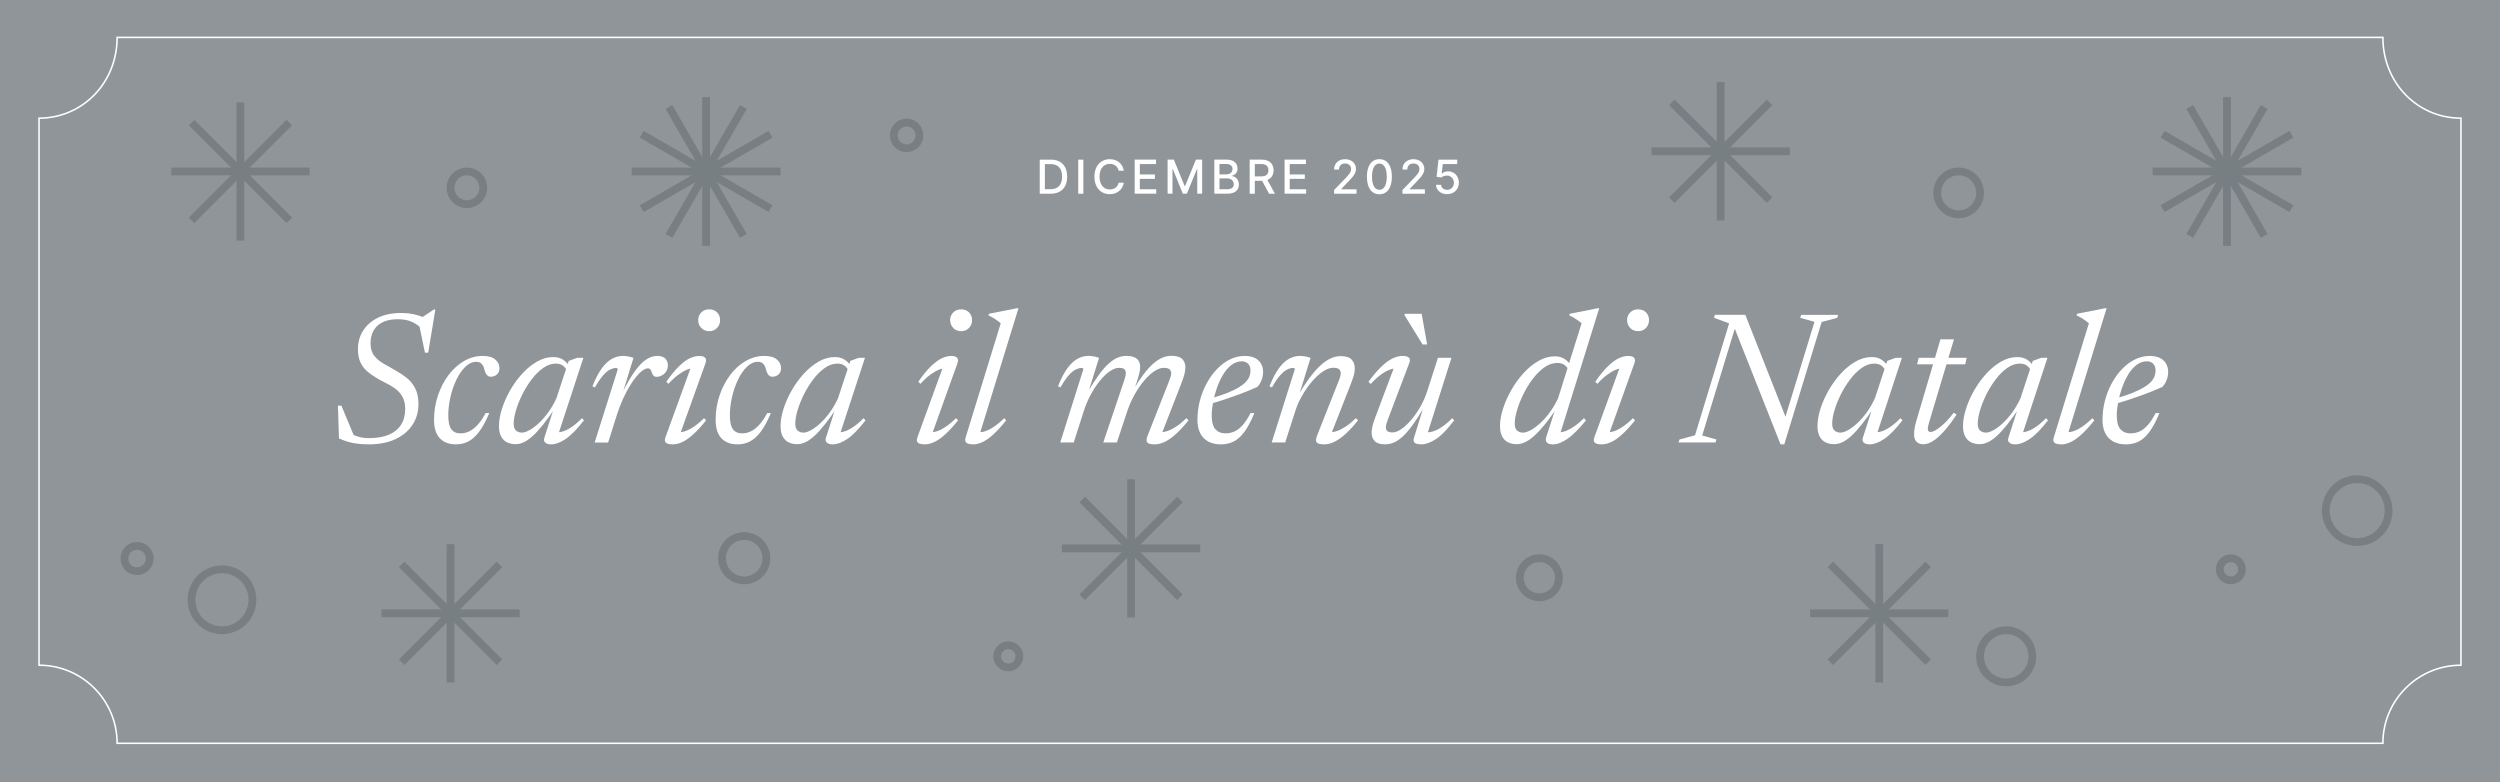 <?xml version="1.0" encoding="UTF-8"?><svg id="Livello_2" xmlns="http://www.w3.org/2000/svg" viewBox="0 0 1601 501"><defs><style>.cls-1{stroke:#fff;}.cls-1,.cls-2{fill:none;stroke-miterlimit:10;}.cls-2{stroke:#787f83;stroke-width:5px;}.cls-3{fill:#fff;}.cls-4{fill:#909599;}</style></defs><g id="menu"><rect class="cls-4" width="1601" height="501"/><path class="cls-1" d="M1526,476H75c0-27.61-22.39-50-50-50V75.68c27.61,0,50-22.39,50-51.72h1451c0,29.34,22.39,51.72,50,51.72v350.32c-27.61,0-50,22.39-50,50Z"/><path class="cls-3" d="M665.85,124.05v-21.81h7.29c6.42,0,10.27,4.09,10.27,10.88s-3.84,10.94-10.49,10.94h-7.06ZM672.73,121.17c4.97,0,7.43-2.9,7.43-8.06s-2.46-8-7.23-8h-3.79v16.06h3.59Z"/><path class="cls-3" d="M693.78,124.05h-3.29v-21.81h3.29v21.81Z"/><path class="cls-3" d="M716.37,109.33c-.54-2.82-2.88-4.39-5.66-4.39-3.76,0-6.57,2.91-6.57,8.2s2.82,8.2,6.56,8.2c2.76,0,5.1-1.53,5.67-4.32h3.32c-.71,4.32-4.22,7.33-9.01,7.33-5.67,0-9.81-4.23-9.81-11.21s4.16-11.2,9.81-11.2c4.61,0,8.26,2.73,9.01,7.39h-3.32Z"/><path class="cls-3" d="M726.64,102.23h13.68v2.83h-10.38v6.65h9.67v2.82h-9.67v6.68h10.51v2.83h-13.8v-21.81Z"/><path class="cls-3" d="M751.73,102.23l6.94,16.96h.25l6.94-16.96h3.99v21.81h-3.13v-15.78h-.2l-6.43,15.75h-2.6l-6.43-15.76h-.2v15.79h-3.13v-21.81h3.99Z"/><path class="cls-3" d="M777.66,102.23h7.99c4.64,0,6.88,2.5,6.88,5.73,0,2.73-1.67,4.09-3.67,4.6v.21c2.16.12,4.53,2.02,4.53,5.4s-2.29,5.87-7.36,5.87h-8.36v-21.81ZM785.36,111.67c2.22,0,3.94-1.34,3.94-3.45,0-1.81-1.25-3.18-3.86-3.18h-4.49v6.63h4.41ZM785.71,121.22c3.16,0,4.41-1.37,4.41-3.21,0-2.08-1.65-3.78-4.29-3.78h-4.87v6.99h4.75Z"/><path class="cls-3" d="M800.29,102.23h7.77c5.06,0,7.55,2.82,7.55,6.84,0,2.93-1.33,5.16-4,6.15l4.84,8.83h-3.75l-4.43-8.25h-4.69v8.25h-3.29v-21.81ZM807.75,112.96c3.21,0,4.55-1.43,4.55-3.89s-1.34-4.02-4.59-4.02h-4.13v7.9h4.17Z"/><path class="cls-3" d="M822.63,102.23h13.68v2.83h-10.38v6.65h9.67v2.82h-9.67v6.68h10.51v2.83h-13.8v-21.81Z"/><path class="cls-3" d="M854.37,121.66l7.38-7.65c2.34-2.48,3.49-3.87,3.49-5.79,0-2.17-1.68-3.54-3.9-3.54-2.35,0-3.87,1.53-3.86,3.88h-3.14c0-3.98,2.98-6.62,7.06-6.62s6.96,2.68,6.96,6.19c0,2.44-1.14,4.37-5.13,8.4l-4.33,4.54v.16h9.82v2.82h-14.36v-2.39Z"/><path class="cls-3" d="M875.37,113.15c.01-7.1,2.99-11.21,8-11.21s7.99,4.12,7.99,11.21-2.95,11.26-7.99,11.26c-5.05-.01-8-4.12-8-11.26ZM888.08,113.15c0-5.43-1.79-8.42-4.72-8.42s-4.72,2.99-4.73,8.42c0,5.45,1.78,8.41,4.73,8.41s4.72-2.96,4.72-8.41Z"/><path class="cls-3" d="M898.15,121.66l7.38-7.65c2.34-2.48,3.49-3.87,3.49-5.79,0-2.17-1.68-3.54-3.9-3.54-2.35,0-3.87,1.53-3.86,3.88h-3.14c0-3.98,2.98-6.62,7.06-6.62s6.96,2.68,6.96,6.19c0,2.44-1.14,4.37-5.13,8.4l-4.33,4.54v.16h9.82v2.82h-14.36v-2.39Z"/><path class="cls-3" d="M919.6,118.36h3.2c.17,1.88,1.84,3.22,3.95,3.22,2.5,0,4.32-1.9,4.32-4.52s-1.87-4.6-4.46-4.62c-1.32,0-2.79.5-3.61,1.24l-3.01-.45,1.22-10.99h11.99v2.82h-9.25l-.69,6.1h.13c.85-.83,2.35-1.45,3.97-1.45,3.97,0,6.91,3.07,6.9,7.29.01,4.25-3.12,7.35-7.51,7.35-4,0-7.02-2.51-7.15-5.99Z"/><line class="cls-2" x1="1426.14" y1="157.44" x2="1426.15" y2="62.16"/><line class="cls-2" x1="1402.32" y1="151.06" x2="1449.97" y2="68.54"/><line class="cls-2" x1="1384.88" y1="133.62" x2="1467.41" y2="85.98"/><line class="cls-2" x1="1378.51" y1="109.8" x2="1473.79" y2="109.8"/><line class="cls-2" x1="1384.89" y1="85.98" x2="1467.41" y2="133.62"/><line class="cls-2" x1="1402.32" y1="68.54" x2="1449.97" y2="151.06"/><line class="cls-2" x1="452.21" y1="157.44" x2="452.21" y2="62.16"/><line class="cls-2" x1="428.39" y1="151.06" x2="476.03" y2="68.54"/><line class="cls-2" x1="410.95" y1="133.62" x2="493.47" y2="85.98"/><line class="cls-2" x1="404.57" y1="109.8" x2="499.85" y2="109.8"/><line class="cls-2" x1="410.95" y1="85.98" x2="493.47" y2="133.62"/><line class="cls-2" x1="428.39" y1="68.54" x2="476.03" y2="151.06"/><line class="cls-2" x1="122.64" y1="141.12" x2="185.27" y2="78.49"/><line class="cls-2" x1="109.67" y1="109.8" x2="198.23" y2="109.8"/><line class="cls-2" x1="122.64" y1="78.49" x2="185.27" y2="141.12"/><line class="cls-2" x1="153.95" y1="65.52" x2="153.95" y2="154.09"/><line class="cls-2" x1="1070.62" y1="128.19" x2="1133.25" y2="65.57"/><line class="cls-2" x1="1057.65" y1="96.88" x2="1146.22" y2="96.88"/><line class="cls-2" x1="1070.62" y1="65.57" x2="1133.25" y2="128.19"/><line class="cls-2" x1="1101.93" y1="52.6" x2="1101.93" y2="141.16"/><line class="cls-2" x1="1172.16" y1="424.07" x2="1234.78" y2="361.44"/><line class="cls-2" x1="1159.19" y1="392.75" x2="1247.75" y2="392.75"/><line class="cls-2" x1="1172.16" y1="361.44" x2="1234.78" y2="424.07"/><line class="cls-2" x1="1203.47" y1="348.47" x2="1203.47" y2="437.04"/><line class="cls-2" x1="693.03" y1="382.5" x2="755.66" y2="319.87"/><line class="cls-2" x1="680.06" y1="351.19" x2="768.62" y2="351.19"/><line class="cls-2" x1="693.03" y1="319.87" x2="755.66" y2="382.5"/><line class="cls-2" x1="724.34" y1="306.9" x2="724.34" y2="395.47"/><line class="cls-2" x1="257.22" y1="424.07" x2="319.84" y2="361.44"/><line class="cls-2" x1="244.25" y1="392.75" x2="332.81" y2="392.75"/><line class="cls-2" x1="257.22" y1="361.44" x2="319.84" y2="424.07"/><line class="cls-2" x1="288.53" y1="348.47" x2="288.53" y2="437.04"/><circle class="cls-2" cx="87.78" cy="357.68" r="8.11"/><circle class="cls-2" cx="476.58" cy="357.48" r="14.19"/><circle class="cls-2" cx="1254.31" cy="123.52" r="13.73"/><circle class="cls-2" cx="1428.63" cy="364.57" r="7.1"/><circle class="cls-2" cx="645.7" cy="420.32" r="7.1"/><circle class="cls-2" cx="985.81" cy="369.99" r="12.51"/><circle class="cls-2" cx="142.15" cy="384.09" r="19.51"/><circle class="cls-2" cx="580.59" cy="86.71" r="8.22"/><circle class="cls-2" cx="299" cy="120.27" r="10.47"/><circle class="cls-2" cx="1509.55" cy="327.01" r="20.11"/><circle class="cls-2" cx="1284.76" cy="420.32" r="16.72"/><path class="cls-3" d="M271.08,211.35c-2.27-2.27-4.65-3.99-7.13-5.16-2.49-1.17-5.58-1.76-9.28-1.76s-6.84.61-9.43,1.82c-2.59,1.21-4.56,2.97-5.91,5.28-1.35,2.31-2.03,5.09-2.03,8.35s.79,5.95,2.36,7.94c1.57,1.99,3.58,3.68,6.03,5.07,2.45,1.39,4.92,2.8,7.43,4.24,2.55,1.39,4.94,2.97,7.19,4.74,2.25,1.77,4.09,4,5.52,6.68,1.43,2.69,2.15,6.12,2.15,10.29,0,5.01-1.3,9.47-3.91,13.37-2.61,3.9-6.28,6.93-11.01,9.1-4.73,2.17-10.3,3.25-16.71,3.25-3.86,0-7.29-.29-10.29-.87-3-.58-6-1.56-8.98-2.95l-.66-20.95h2.21l8.77,21.01-3.7-3.52c2.15,1.11,4.19,1.94,6.12,2.48s4.17.81,6.71.81c4.85,0,8.99-.72,12.41-2.15,3.42-1.43,6.04-3.55,7.85-6.35,1.81-2.8,2.71-6.2,2.71-10.17,0-3.14-.59-5.75-1.76-7.82-1.17-2.07-2.7-3.79-4.57-5.16-1.87-1.37-3.85-2.57-5.94-3.58s-4.03-2.06-5.82-3.13c-2.43-1.43-4.56-2.94-6.38-4.54-1.83-1.59-3.25-3.51-4.27-5.76-1.01-2.25-1.52-5.02-1.52-8.32,0-4.46,1.11-8.42,3.34-11.9,2.23-3.48,5.4-6.23,9.52-8.24,4.12-2.01,9-3.01,14.65-3.01,3.22,0,6.16.31,8.8.92,2.64.62,5.48,1.64,8.5,3.07l-4.42-.72,8.18-5.49h1.01l-4.59,27.63h-2.09l-4.12-19.81,3.04,5.31Z"/><path class="cls-3" d="M305.16,231.7c-2.59,0-4.97,1.06-7.16,3.19-2.19,2.13-4.1,4.89-5.73,8.29-1.63,3.4-2.9,7.11-3.82,11.13-.92,4.02-1.37,7.94-1.37,11.76,0,4.14.66,7.08,1.97,8.83,1.31,1.75,3.28,2.63,5.91,2.63,1.83,0,3.63-.41,5.4-1.22,1.77-.81,3.55-2.17,5.34-4.06,1.79-1.89,3.56-4.46,5.31-7.73h2.33c-2.19,5.17-4.4,9.21-6.62,12.11-2.23,2.9-4.54,4.95-6.92,6.15s-4.97,1.79-7.76,1.79c-4.46,0-7.92-1.3-10.38-3.91-2.47-2.61-3.7-6.51-3.7-11.73,0-5.53.84-10.76,2.51-15.69,1.67-4.93,3.94-9.3,6.8-13.1,2.86-3.8,6.18-6.78,9.94-8.95,3.76-2.17,7.71-3.25,11.85-3.25,3.7,0,6.42.78,8.17,2.33,1.75,1.55,2.63,3.38,2.63,5.49,0,1.63-.51,2.94-1.52,3.94-1.01,1-2.36,1.51-4.03,1.55-1.04.04-1.9-.38-2.6-1.25-.7-.87-1.22-2.07-1.58-3.58-.36-1.51-.95-2.67-1.76-3.49-.82-.81-1.88-1.22-3.19-1.22Z"/><path class="cls-3" d="M348.6,280.34l6.56-20.35h1.25c-3.22,4.81-6.1,8.8-8.62,11.96-2.53,3.16-4.82,5.66-6.89,7.49-2.07,1.83-3.97,3.12-5.7,3.88-1.73.76-3.39,1.13-4.98,1.13-2.11,0-3.97-.41-5.58-1.22-1.61-.81-2.86-2.08-3.76-3.79-.9-1.71-1.34-3.9-1.34-6.56,0-3.42.64-7.12,1.91-11.1,1.27-3.98,3.02-7.92,5.25-11.82,2.23-3.9,4.81-7.46,7.76-10.68s6.11-5.8,9.49-7.73c3.38-1.93,6.82-2.89,10.32-2.89,2.31,0,4.29.49,5.94,1.46,1.65.98,3.13,2.44,4.45,4.39l-1.79,2.68c-.56-1.35-1.42-2.42-2.6-3.19-1.17-.78-2.62-1.16-4.33-1.16-2.75,0-5.43.92-8.06,2.77s-5.08,4.28-7.37,7.28c-2.29,3-4.3,6.25-6.03,9.73-1.73,3.48-3.08,6.87-4.06,10.17-.98,3.3-1.46,6.17-1.46,8.59,0,1.99.5,3.43,1.49,4.33.99.9,2.27,1.34,3.82,1.34,1.23,0,2.77-.5,4.62-1.49,1.85-.99,3.81-2.43,5.88-4.3,2.07-1.87,4.11-4.17,6.12-6.89,2.01-2.72,3.81-5.8,5.4-9.22l7.94-24.05,5.49-1.97h3.88l-16.29,49.71-1.07-2.15c1.23.24,2.71.08,4.45-.48,1.73-.56,3.62-1.54,5.67-2.95s4.15-3.23,6.3-5.46l1.31,1.37c-4.5,5.77-8.43,9.78-11.82,12.02-3.38,2.25-6.42,3.37-9.13,3.37-1.79,0-3.08-.39-3.88-1.16-.8-.78-.97-1.8-.54-3.07Z"/><path class="cls-3" d="M395.62,236.54c-.04-.2-.13-.4-.27-.6-.14-.2-.37-.3-.69-.3-1.23,0-2.56.35-3.97,1.04-1.41.7-2.92,1.95-4.51,3.76s-3.32,4.37-5.19,7.67l-1.61-.72c1.99-4.97,4.04-8.87,6.15-11.7,2.11-2.82,4.29-4.82,6.53-6,2.25-1.17,4.54-1.76,6.89-1.76.83,0,1.62.05,2.36.15.74.1,1.47.24,2.21.42.74.18,1.46.41,2.18.69l-6.92,22.44h-.3c2.94-5.89,5.67-10.56,8.18-14.02,2.51-3.46,4.92-5.94,7.25-7.43,2.33-1.49,4.66-2.24,7.01-2.24s4.07.57,5.16,1.7c1.09,1.13,1.64,2.58,1.64,4.33,0,1.43-.35,2.71-1.04,3.82-.7,1.11-1.6,1.98-2.72,2.6-1.11.62-2.33.93-3.64.93-.72,0-1.29-.21-1.73-.63-.44-.42-.82-1.1-1.13-2.06-.28-.99-.61-1.7-.98-2.12-.38-.42-.89-.63-1.52-.63-1.03,0-2.22.49-3.55,1.46-1.33.98-2.73,2.36-4.18,4.15s-2.89,3.91-4.33,6.36c-1.43,2.45-2.82,5.15-4.15,8.12-1.33,2.96-2.54,6.12-3.61,9.46l-5.67,17.96h-8.65l14.8-46.84Z"/><path class="cls-3" d="M426.11,280.16l16.59-45.65,1.55,1.43c-1.19-.12-2.63.15-4.3.81s-3.51,1.72-5.52,3.19c-2.01,1.47-4.13,3.42-6.36,5.85l-1.37-1.31c2.94-4.22,5.66-7.53,8.15-9.94,2.49-2.41,4.79-4.11,6.92-5.1,2.13-.99,4.15-1.49,6.06-1.49,1.79,0,3.03.39,3.73,1.16.7.78.8,1.86.33,3.25l-16.65,46.43-1.13-2.21c1.15.28,2.56.18,4.21-.3,1.65-.48,3.53-1.4,5.64-2.78,2.11-1.37,4.42-3.27,6.92-5.7l1.31,1.37c-3.02,3.78-5.8,6.8-8.32,9.07-2.53,2.27-4.84,3.89-6.95,4.86-2.11.97-4.1,1.46-5.97,1.46-2.23,0-3.73-.36-4.5-1.07-.78-.72-.89-1.83-.33-3.34ZM447.12,204.97c0-1.27.3-2.43.9-3.46.6-1.03,1.42-1.86,2.48-2.48,1.05-.62,2.28-.92,3.67-.92,2.15,0,3.85.67,5.1,2,1.25,1.33,1.88,2.95,1.88,4.86,0,1.31-.29,2.5-.87,3.55-.58,1.05-1.38,1.91-2.42,2.57-1.04.66-2.27.98-3.7.98-2.11,0-3.81-.7-5.1-2.09-1.29-1.39-1.94-3.06-1.94-5.01Z"/><path class="cls-3" d="M485.49,231.7c-2.59,0-4.97,1.06-7.16,3.19-2.19,2.13-4.1,4.89-5.73,8.29-1.63,3.4-2.9,7.11-3.82,11.13-.92,4.02-1.37,7.94-1.37,11.76,0,4.14.66,7.08,1.97,8.83,1.31,1.75,3.28,2.63,5.91,2.63,1.83,0,3.63-.41,5.4-1.22,1.77-.81,3.55-2.17,5.34-4.06,1.79-1.89,3.56-4.46,5.31-7.73h2.33c-2.19,5.17-4.4,9.21-6.62,12.11-2.23,2.9-4.54,4.95-6.92,6.15s-4.97,1.79-7.76,1.79c-4.46,0-7.92-1.3-10.38-3.91-2.47-2.61-3.7-6.51-3.7-11.73,0-5.53.84-10.76,2.51-15.69,1.67-4.93,3.94-9.3,6.8-13.1,2.86-3.8,6.18-6.78,9.94-8.95,3.76-2.17,7.71-3.25,11.85-3.25,3.7,0,6.42.78,8.17,2.33,1.75,1.55,2.63,3.38,2.63,5.49,0,1.63-.51,2.94-1.52,3.94-1.01,1-2.36,1.51-4.03,1.55-1.04.04-1.9-.38-2.6-1.25-.7-.87-1.22-2.07-1.58-3.58-.36-1.51-.95-2.67-1.76-3.49-.82-.81-1.88-1.22-3.19-1.22Z"/><path class="cls-3" d="M528.93,280.34l6.56-20.35h1.25c-3.22,4.81-6.1,8.8-8.62,11.96-2.53,3.16-4.82,5.66-6.89,7.49-2.07,1.83-3.97,3.12-5.7,3.88-1.73.76-3.39,1.13-4.98,1.13-2.11,0-3.97-.41-5.58-1.22-1.61-.81-2.86-2.08-3.76-3.79-.9-1.71-1.34-3.9-1.34-6.56,0-3.42.64-7.12,1.91-11.1,1.27-3.98,3.02-7.92,5.25-11.82,2.23-3.9,4.81-7.46,7.76-10.68s6.11-5.8,9.49-7.73c3.38-1.93,6.82-2.89,10.32-2.89,2.31,0,4.29.49,5.94,1.46,1.65.98,3.13,2.44,4.45,4.39l-1.79,2.68c-.56-1.35-1.42-2.42-2.6-3.19-1.17-.78-2.62-1.16-4.33-1.16-2.75,0-5.43.92-8.06,2.77s-5.08,4.28-7.37,7.28c-2.29,3-4.3,6.25-6.03,9.73-1.73,3.48-3.08,6.87-4.06,10.17-.98,3.3-1.46,6.17-1.46,8.59,0,1.99.5,3.43,1.49,4.33.99.9,2.27,1.34,3.82,1.34,1.23,0,2.77-.5,4.62-1.49,1.85-.99,3.81-2.43,5.88-4.3,2.07-1.87,4.11-4.17,6.12-6.89,2.01-2.72,3.81-5.8,5.4-9.22l7.94-24.05,5.49-1.97h3.88l-16.29,49.71-1.07-2.15c1.23.24,2.71.08,4.45-.48,1.73-.56,3.62-1.54,5.67-2.95s4.15-3.23,6.3-5.46l1.31,1.37c-4.5,5.77-8.43,9.78-11.82,12.02-3.38,2.25-6.42,3.37-9.13,3.37-1.79,0-3.08-.39-3.88-1.16-.8-.78-.97-1.8-.54-3.07Z"/><path class="cls-3" d="M587.47,280.16l16.59-45.65,1.55,1.43c-1.19-.12-2.63.15-4.3.81s-3.51,1.72-5.52,3.19c-2.01,1.47-4.13,3.42-6.36,5.85l-1.37-1.31c2.94-4.22,5.66-7.53,8.15-9.94,2.49-2.41,4.79-4.11,6.92-5.1,2.13-.99,4.15-1.49,6.06-1.49,1.79,0,3.03.39,3.73,1.16.7.78.8,1.86.33,3.25l-16.65,46.43-1.13-2.21c1.15.28,2.56.18,4.21-.3,1.65-.48,3.53-1.4,5.64-2.78,2.11-1.37,4.42-3.27,6.92-5.7l1.31,1.37c-3.02,3.78-5.8,6.8-8.32,9.07-2.53,2.27-4.84,3.89-6.95,4.86-2.11.97-4.1,1.46-5.97,1.46-2.23,0-3.73-.36-4.5-1.07-.78-.72-.89-1.83-.33-3.34ZM608.47,204.97c0-1.27.3-2.43.9-3.46.6-1.03,1.42-1.86,2.48-2.48,1.05-.62,2.28-.92,3.67-.92,2.15,0,3.85.67,5.1,2,1.25,1.33,1.88,2.95,1.88,4.86,0,1.31-.29,2.5-.87,3.55-.58,1.05-1.38,1.91-2.42,2.57-1.04.66-2.27.98-3.7.98-2.11,0-3.81-.7-5.1-2.09-1.29-1.39-1.94-3.06-1.94-5.01Z"/><path class="cls-3" d="M640.88,207c-.72-.6-1.46-1.17-2.24-1.73-.78-.56-1.62-1.11-2.54-1.67-.92-.56-1.95-1.09-3.1-1.61l.36-1.07,17.9-3.52h.96l-24.94,81.04-.84-1.85c1.07.28,2.44.18,4.09-.3,1.65-.48,3.54-1.41,5.67-2.8s4.43-3.28,6.89-5.67l1.25,1.37c-2.98,3.78-5.74,6.8-8.26,9.07s-4.83,3.89-6.92,4.86c-2.09.97-4.03,1.46-5.82,1.46-2.07,0-3.54-.34-4.42-1.01-.88-.68-1.05-1.81-.54-3.4l22.5-73.16Z"/><path class="cls-3" d="M743.57,278.78l-.36-2.03c1.27.08,2.76-.17,4.48-.75,1.71-.58,3.59-1.54,5.64-2.89,2.05-1.35,4.19-3.12,6.42-5.31l1.37,1.37c-3.02,3.78-5.82,6.8-8.38,9.07-2.57,2.27-4.93,3.89-7.1,4.86-2.17.97-4.19,1.46-6.06,1.46-2.59,0-4.22-.42-4.89-1.25-.68-.83-.56-2.39.36-4.65l13.31-33.78c.6-1.47,1.02-2.65,1.28-3.52.26-.88.39-1.63.39-2.27,0-1.11-.36-1.98-1.07-2.6s-1.93-.93-3.64-.93c-1.95,0-4.02.75-6.21,2.24s-4.35,3.5-6.47,6.03-4.09,5.38-5.88,8.56c-1.79,3.18-3.28,6.45-4.48,9.79l-7.04,21.18h-8.71l13.43-39.8c.2-.64.38-1.23.54-1.79.16-.56.28-1.07.36-1.55.08-.48.12-.92.12-1.31,0-1.11-.34-1.95-1.01-2.51-.68-.56-1.77-.84-3.28-.84-1.87,0-3.88.75-6.03,2.24s-4.28,3.54-6.38,6.15c-2.11,2.61-4.07,5.6-5.88,8.98-1.81,3.38-3.29,6.92-4.45,10.62l-6.33,19.81h-8.65l14.8-46.84c-.04-.2-.13-.4-.27-.6-.14-.2-.37-.3-.69-.3-1.23,0-2.56.35-3.97,1.04-1.41.7-2.92,1.95-4.51,3.76s-3.32,4.37-5.19,7.67l-1.61-.72c1.99-4.97,4.04-8.87,6.15-11.7,2.11-2.82,4.29-4.82,6.53-6,2.25-1.17,4.54-1.76,6.89-1.76.83,0,1.62.05,2.36.15.74.1,1.47.24,2.21.42.74.18,1.46.41,2.18.69l-6.92,22.08h-.48c2.75-4.61,5.23-8.43,7.46-11.46,2.23-3.02,4.33-5.4,6.3-7.13,1.97-1.73,3.85-2.95,5.64-3.67s3.6-1.07,5.43-1.07c3.14,0,5.41.63,6.8,1.88,1.39,1.25,2.09,2.95,2.09,5.1,0,1.15-.17,2.47-.51,3.94-.34,1.47-.81,3.14-1.4,5.01l-2.09,6.09h-.66c2.51-4.14,4.84-7.62,7.01-10.44,2.17-2.82,4.25-5.09,6.24-6.8,1.99-1.71,3.92-2.94,5.79-3.7,1.87-.76,3.72-1.13,5.55-1.13,3.3,0,5.63.68,6.98,2.03,1.35,1.35,2.03,3.12,2.03,5.31,0,1.35-.21,2.86-.63,4.54-.42,1.67-1.16,3.86-2.24,6.56l-12.65,32.46Z"/><path class="cls-3" d="M795.31,231.4c-2.47,0-4.71.79-6.74,2.36-2.03,1.57-3.82,3.66-5.37,6.27-1.55,2.61-2.86,5.46-3.94,8.56-1.07,3.1-1.89,6.19-2.45,9.25-.56,3.06-.84,5.81-.84,8.24,0,4.14.8,7.08,2.39,8.83,1.59,1.75,3.74,2.63,6.44,2.63,1.95,0,3.82-.39,5.61-1.16,1.79-.78,3.55-2.11,5.28-4,1.73-1.89,3.45-4.5,5.16-7.85h2.45c-2.15,5.21-4.32,9.27-6.5,12.17-2.19,2.91-4.5,4.94-6.92,6.12-2.43,1.17-5.11,1.76-8.06,1.76-3.1,0-5.77-.6-8-1.79-2.23-1.19-3.95-2.95-5.16-5.28-1.21-2.33-1.82-5.18-1.82-8.56,0-4.22.52-8.33,1.55-12.32,1.03-4,2.5-7.73,4.39-11.19s4.1-6.5,6.62-9.13c2.53-2.63,5.29-4.67,8.29-6.15,3-1.47,6.12-2.21,9.34-2.21,2.78,0,5.05.47,6.8,1.4,1.75.94,3.03,2.19,3.85,3.76s1.22,3.27,1.22,5.1c0,1.71-.33,3.43-.98,5.16s-1.58,3.21-2.78,4.45c-1.91.88-4.04,1.78-6.38,2.71-2.35.94-4.82,1.88-7.43,2.83s-5.28,1.88-8.03,2.77c-2.75.9-5.49,1.74-8.24,2.54l.24-3.46c4.1-1.19,7.62-2.38,10.56-3.55,2.94-1.17,5.38-2.34,7.31-3.49,1.93-1.15,3.45-2.32,4.56-3.49,1.11-1.17,1.91-2.38,2.39-3.61.48-1.23.72-2.49.72-3.76,0-1.19-.22-2.23-.66-3.1-.44-.88-1.06-1.56-1.88-2.06-.82-.5-1.82-.75-3.01-.75Z"/><path class="cls-3" d="M814.58,248.11l-1.61-.72c1.99-4.97,4.04-8.87,6.15-11.7,2.11-2.82,4.29-4.82,6.53-6,2.25-1.17,4.54-1.76,6.89-1.76.83,0,1.62.05,2.36.15.74.1,1.47.24,2.21.42.74.18,1.46.41,2.18.69l-7.4,23.93h-.54c2.35-3.98,4.65-7.52,6.92-10.62,2.27-3.1,4.51-5.73,6.74-7.88,2.23-2.15,4.47-3.78,6.71-4.89,2.25-1.11,4.51-1.67,6.77-1.67,3.42,0,5.8.75,7.13,2.24,1.33,1.49,2,3.37,2,5.64,0,1.31-.21,2.75-.63,4.33-.42,1.57-1.1,3.57-2.06,6l-12.77,32.52-.36-2.03c1.27.08,2.75-.17,4.45-.75,1.69-.58,3.56-1.54,5.61-2.89,2.05-1.35,4.21-3.12,6.47-5.31l1.37,1.37c-3.02,3.78-5.83,6.8-8.41,9.07-2.59,2.27-4.95,3.89-7.1,4.86-2.15.97-4.16,1.46-6.03,1.46-2.59,0-4.23-.42-4.92-1.25-.7-.83-.59-2.39.33-4.65l13.31-33.66c.6-1.43,1.03-2.62,1.31-3.55.28-.93.42-1.74.42-2.42,0-1.07-.36-1.93-1.07-2.57-.72-.64-1.95-.96-3.7-.96-2.11,0-4.37.83-6.77,2.48-2.41,1.65-4.76,3.84-7.07,6.56-2.31,2.73-4.4,5.75-6.27,9.07-1.87,3.32-3.32,6.67-4.36,10.05l-6.33,19.69h-8.65l14.8-46.84c-.04-.2-.13-.4-.27-.6-.14-.2-.37-.3-.69-.3-1.23,0-2.56.35-3.97,1.04-1.41.7-2.92,1.95-4.51,3.76s-3.32,4.37-5.19,7.67Z"/><path class="cls-3" d="M905.4,280.75l6.21-20.11h.48c-2.9,4.89-5.51,8.9-7.82,12.02s-4.45,5.55-6.41,7.28c-1.97,1.73-3.84,2.93-5.61,3.61-1.77.68-3.55,1.01-5.34,1.01-3.06,0-5.25-.7-6.56-2.09-1.31-1.39-1.97-3.2-1.97-5.43,0-1.23.19-2.63.57-4.21.38-1.57.92-3.29,1.64-5.16l12.77-34.01,1.49,2.33c-1.15-.2-2.61,0-4.36.57-1.75.58-3.7,1.62-5.85,3.13-2.15,1.51-4.42,3.58-6.8,6.21l-1.49-1.37c3.02-4.1,5.81-7.36,8.35-9.79,2.54-2.43,4.93-4.17,7.16-5.22,2.23-1.05,4.32-1.58,6.27-1.58s3.27.36,4.09,1.07.92,1.83.33,3.34l-13.9,36.7c-.36.96-.64,1.82-.84,2.6s-.3,1.46-.3,2.06c0,1.07.35,1.88,1.04,2.42.7.54,1.78.81,3.25.81,1.67,0,3.56-.73,5.67-2.18,2.11-1.45,4.23-3.43,6.36-5.94,2.13-2.51,4.1-5.37,5.91-8.59,1.81-3.22,3.27-6.6,4.39-10.14l6.74-20.95h8.65l-15.63,49.35-.3-1.79c1.23.24,2.71.07,4.42-.51,1.71-.58,3.59-1.56,5.64-2.95,2.05-1.39,4.17-3.2,6.36-5.43l1.25,1.37c-4.42,5.85-8.32,9.88-11.73,12.08s-6.47,3.31-9.22,3.31c-2.11,0-3.54-.33-4.3-.98s-.95-1.6-.6-2.83ZM913.94,220.6h-2.92l-11.58-18.8.06-.84h10.92l3.52,19.63Z"/><path class="cls-3" d="M1004.64,237.55c-.56-1.63-1.45-2.89-2.69-3.79-1.23-.9-2.75-1.34-4.54-1.34-2.94,0-5.76.96-8.44,2.86-2.69,1.91-5.18,4.41-7.49,7.49-2.31,3.08-4.32,6.38-6.03,9.91-1.71,3.52-3.04,6.92-4,10.2-.96,3.28-1.43,6.08-1.43,8.38,0,2.03.5,3.5,1.49,4.42.99.92,2.27,1.37,3.82,1.37,1.07,0,2.34-.33,3.79-.98s3-1.62,4.65-2.89c1.65-1.27,3.32-2.8,5.01-4.59,1.69-1.79,3.3-3.82,4.83-6.09,1.53-2.27,2.91-4.71,4.15-7.34l15.1-48.16c-.72-.6-1.46-1.17-2.24-1.73-.78-.56-1.62-1.11-2.54-1.67-.92-.56-1.95-1.09-3.1-1.61l.36-1.07,17.84-3.52h.96l-25.36,81.45-1.19-2.15c1.23.24,2.72.08,4.45-.48,1.73-.56,3.64-1.53,5.73-2.92,2.09-1.39,4.29-3.22,6.59-5.49l1.31,1.37c-4.58,5.61-8.56,9.58-11.96,11.91s-6.5,3.49-9.28,3.49c-1.83,0-3.11-.41-3.85-1.22-.74-.82-.84-2.02-.33-3.61l6.39-19.75h1.25c-3.3,4.93-6.27,8.99-8.89,12.17-2.62,3.18-4.98,5.67-7.07,7.46-2.09,1.79-4.01,3.04-5.76,3.76-1.75.72-3.38,1.07-4.89,1.07-2.11,0-3.97-.41-5.58-1.22-1.61-.81-2.86-2.09-3.76-3.82-.9-1.73-1.34-3.95-1.34-6.65,0-3.34.64-7,1.91-10.98,1.27-3.98,3.02-7.94,5.25-11.88,2.23-3.94,4.82-7.55,7.79-10.83,2.96-3.28,6.17-5.92,9.61-7.91,3.44-1.99,6.99-2.98,10.65-2.98,2.35,0,4.38.55,6.09,1.64,1.71,1.09,3.2,2.71,4.48,4.86l-1.73,2.86Z"/><path class="cls-3" d="M1020.99,280.16l16.59-45.65,1.55,1.43c-1.19-.12-2.63.15-4.3.81s-3.51,1.72-5.52,3.19c-2.01,1.47-4.13,3.42-6.36,5.85l-1.37-1.31c2.94-4.22,5.66-7.53,8.15-9.94,2.49-2.41,4.79-4.11,6.92-5.1,2.13-.99,4.15-1.49,6.06-1.49,1.79,0,3.03.39,3.73,1.16.7.78.8,1.86.33,3.25l-16.65,46.43-1.13-2.21c1.15.28,2.56.18,4.21-.3,1.65-.48,3.53-1.4,5.64-2.78,2.11-1.37,4.42-3.27,6.92-5.7l1.31,1.37c-3.02,3.78-5.8,6.8-8.32,9.07-2.53,2.27-4.84,3.89-6.95,4.86-2.11.97-4.1,1.46-5.97,1.46-2.23,0-3.73-.36-4.5-1.07-.78-.72-.89-1.83-.33-3.34ZM1042,204.97c0-1.27.3-2.43.9-3.46.6-1.03,1.42-1.86,2.48-2.48,1.05-.62,2.28-.92,3.67-.92,2.15,0,3.85.67,5.1,2,1.25,1.33,1.88,2.95,1.88,4.86,0,1.31-.29,2.5-.87,3.55-.58,1.05-1.38,1.91-2.42,2.57-1.04.66-2.27.98-3.7.98-2.11,0-3.81-.7-5.1-2.09-1.29-1.39-1.94-3.06-1.94-5.01Z"/><path class="cls-3" d="M1144.39,269.3l-2.09,1.19,19.69-64.39-9.13-2.57.6-1.91h23.69l-.6,1.91-9.97,2.68-23.93,78.35h-2.39l-30.43-76.92,1.97.12-21.72,71.13,9.13,2.57-.6,1.91h-23.69l.6-1.91,9.96-2.69,21.84-71.67-9.67-3.58.54-1.91h19.51l26.67,67.67Z"/><path class="cls-3" d="M1192.97,280.34l6.56-20.35h1.25c-3.22,4.81-6.1,8.8-8.62,11.96-2.53,3.16-4.82,5.66-6.89,7.49-2.07,1.83-3.97,3.12-5.7,3.88-1.73.76-3.39,1.13-4.98,1.13-2.11,0-3.97-.41-5.58-1.22-1.61-.81-2.86-2.08-3.76-3.79-.9-1.71-1.34-3.9-1.34-6.56,0-3.42.64-7.12,1.91-11.1,1.27-3.98,3.02-7.92,5.25-11.82,2.23-3.9,4.81-7.46,7.76-10.68s6.11-5.8,9.49-7.73c3.38-1.93,6.82-2.89,10.32-2.89,2.31,0,4.29.49,5.94,1.46,1.65.98,3.13,2.44,4.45,4.39l-1.79,2.68c-.56-1.35-1.42-2.42-2.6-3.19-1.17-.78-2.62-1.16-4.33-1.16-2.75,0-5.43.92-8.06,2.77s-5.08,4.28-7.37,7.28c-2.29,3-4.3,6.25-6.03,9.73-1.73,3.48-3.08,6.87-4.06,10.17-.98,3.3-1.46,6.17-1.46,8.59,0,1.99.5,3.43,1.49,4.33.99.9,2.27,1.34,3.82,1.34,1.23,0,2.77-.5,4.62-1.49,1.85-.99,3.81-2.43,5.88-4.3,2.07-1.87,4.11-4.17,6.12-6.89,2.01-2.72,3.81-5.8,5.4-9.22l7.94-24.05,5.49-1.97h3.88l-16.29,49.71-1.07-2.15c1.23.24,2.71.08,4.45-.48,1.73-.56,3.62-1.54,5.67-2.95s4.15-3.23,6.3-5.46l1.31,1.37c-4.5,5.77-8.43,9.78-11.82,12.02-3.38,2.25-6.42,3.37-9.13,3.37-1.79,0-3.08-.39-3.88-1.16-.8-.78-.97-1.8-.54-3.07Z"/><path class="cls-3" d="M1235.46,270.31c-.2.72-.37,1.34-.51,1.88s-.24,1-.3,1.4c-.06.4-.09.76-.09,1.07,0,.68.16,1.17.48,1.49.32.32.75.48,1.31.48.88,0,2.05-.44,3.52-1.31,1.47-.88,3.18-2.22,5.13-4.03,1.95-1.81,4.02-4.15,6.21-7.01l1.79,1.19c-2.15,3.3-4.21,6.15-6.18,8.53-1.97,2.39-3.84,4.36-5.61,5.91s-3.45,2.71-5.04,3.46c-1.59.76-3.1,1.13-4.54,1.13-1.71,0-3.11-.51-4.21-1.52-1.09-1.01-1.64-2.73-1.64-5.16,0-.99.11-2.19.33-3.58.22-1.39.67-3.22,1.34-5.49l15.22-51.44h8.65l-15.87,52.99ZM1227.7,233.31l1.01-4.18h30.73l-.89,4.18h-30.85Z"/><path class="cls-3" d="M1286.18,280.34l6.56-20.35h1.25c-3.22,4.81-6.1,8.8-8.62,11.96-2.53,3.16-4.82,5.66-6.89,7.49-2.07,1.83-3.97,3.12-5.7,3.88-1.73.76-3.39,1.13-4.98,1.13-2.11,0-3.97-.41-5.58-1.22-1.61-.81-2.86-2.08-3.76-3.79-.9-1.71-1.34-3.9-1.34-6.56,0-3.42.64-7.12,1.91-11.1,1.27-3.98,3.02-7.92,5.25-11.82,2.23-3.9,4.81-7.46,7.76-10.68s6.11-5.8,9.49-7.73c3.38-1.93,6.82-2.89,10.32-2.89,2.31,0,4.29.49,5.94,1.46,1.65.98,3.13,2.44,4.45,4.39l-1.79,2.68c-.56-1.35-1.42-2.42-2.6-3.19-1.17-.78-2.62-1.16-4.33-1.16-2.75,0-5.43.92-8.06,2.77s-5.08,4.28-7.37,7.28c-2.29,3-4.3,6.25-6.03,9.73-1.73,3.48-3.08,6.87-4.06,10.17-.98,3.3-1.46,6.17-1.46,8.59,0,1.99.5,3.43,1.49,4.33.99.9,2.27,1.34,3.82,1.34,1.23,0,2.77-.5,4.62-1.49,1.85-.99,3.81-2.43,5.88-4.3,2.07-1.87,4.11-4.17,6.12-6.89,2.01-2.72,3.81-5.8,5.4-9.22l7.94-24.05,5.49-1.97h3.88l-16.29,49.71-1.07-2.15c1.23.24,2.71.08,4.45-.48,1.73-.56,3.62-1.54,5.67-2.95s4.15-3.23,6.3-5.46l1.31,1.37c-4.5,5.77-8.43,9.78-11.82,12.02-3.38,2.25-6.42,3.37-9.13,3.37-1.79,0-3.08-.39-3.88-1.16-.8-.78-.97-1.8-.54-3.07Z"/><path class="cls-3" d="M1337.73,207c-.72-.6-1.46-1.17-2.24-1.73-.78-.56-1.62-1.11-2.54-1.67-.92-.56-1.95-1.09-3.1-1.61l.36-1.07,17.9-3.52h.96l-24.94,81.04-.84-1.85c1.07.28,2.44.18,4.09-.3,1.65-.48,3.54-1.41,5.67-2.8s4.43-3.28,6.89-5.67l1.25,1.37c-2.98,3.78-5.74,6.8-8.26,9.07s-4.83,3.89-6.92,4.86c-2.09.97-4.03,1.46-5.82,1.46-2.07,0-3.54-.34-4.42-1.01-.88-.68-1.05-1.81-.54-3.4l22.5-73.16Z"/><path class="cls-3" d="M1374.91,231.4c-2.47,0-4.71.79-6.74,2.36-2.03,1.57-3.82,3.66-5.37,6.27-1.55,2.61-2.86,5.46-3.94,8.56-1.07,3.1-1.89,6.19-2.45,9.25-.56,3.06-.84,5.81-.84,8.24,0,4.14.8,7.08,2.39,8.83,1.59,1.75,3.74,2.63,6.44,2.63,1.95,0,3.82-.39,5.61-1.16,1.79-.78,3.55-2.11,5.28-4,1.73-1.89,3.45-4.5,5.16-7.85h2.45c-2.15,5.21-4.32,9.27-6.5,12.17-2.19,2.91-4.5,4.94-6.92,6.12-2.43,1.17-5.11,1.76-8.06,1.76-3.1,0-5.77-.6-8-1.79-2.23-1.19-3.95-2.95-5.16-5.28-1.21-2.33-1.82-5.18-1.82-8.56,0-4.22.52-8.33,1.55-12.32,1.03-4,2.5-7.73,4.39-11.19s4.1-6.5,6.62-9.13c2.53-2.63,5.29-4.67,8.29-6.15,3-1.47,6.12-2.21,9.34-2.21,2.78,0,5.05.47,6.8,1.4,1.75.94,3.03,2.19,3.85,3.76s1.22,3.27,1.22,5.1c0,1.71-.33,3.43-.98,5.16s-1.58,3.21-2.78,4.45c-1.91.88-4.04,1.78-6.38,2.71-2.35.94-4.82,1.88-7.43,2.83s-5.28,1.88-8.03,2.77c-2.75.9-5.49,1.74-8.24,2.54l.24-3.46c4.1-1.19,7.62-2.38,10.56-3.55,2.94-1.17,5.38-2.34,7.31-3.49,1.93-1.15,3.45-2.32,4.56-3.49,1.11-1.17,1.91-2.38,2.39-3.61.48-1.23.72-2.49.72-3.76,0-1.19-.22-2.23-.66-3.1-.44-.88-1.06-1.56-1.88-2.06-.82-.5-1.82-.75-3.01-.75Z"/></g></svg>